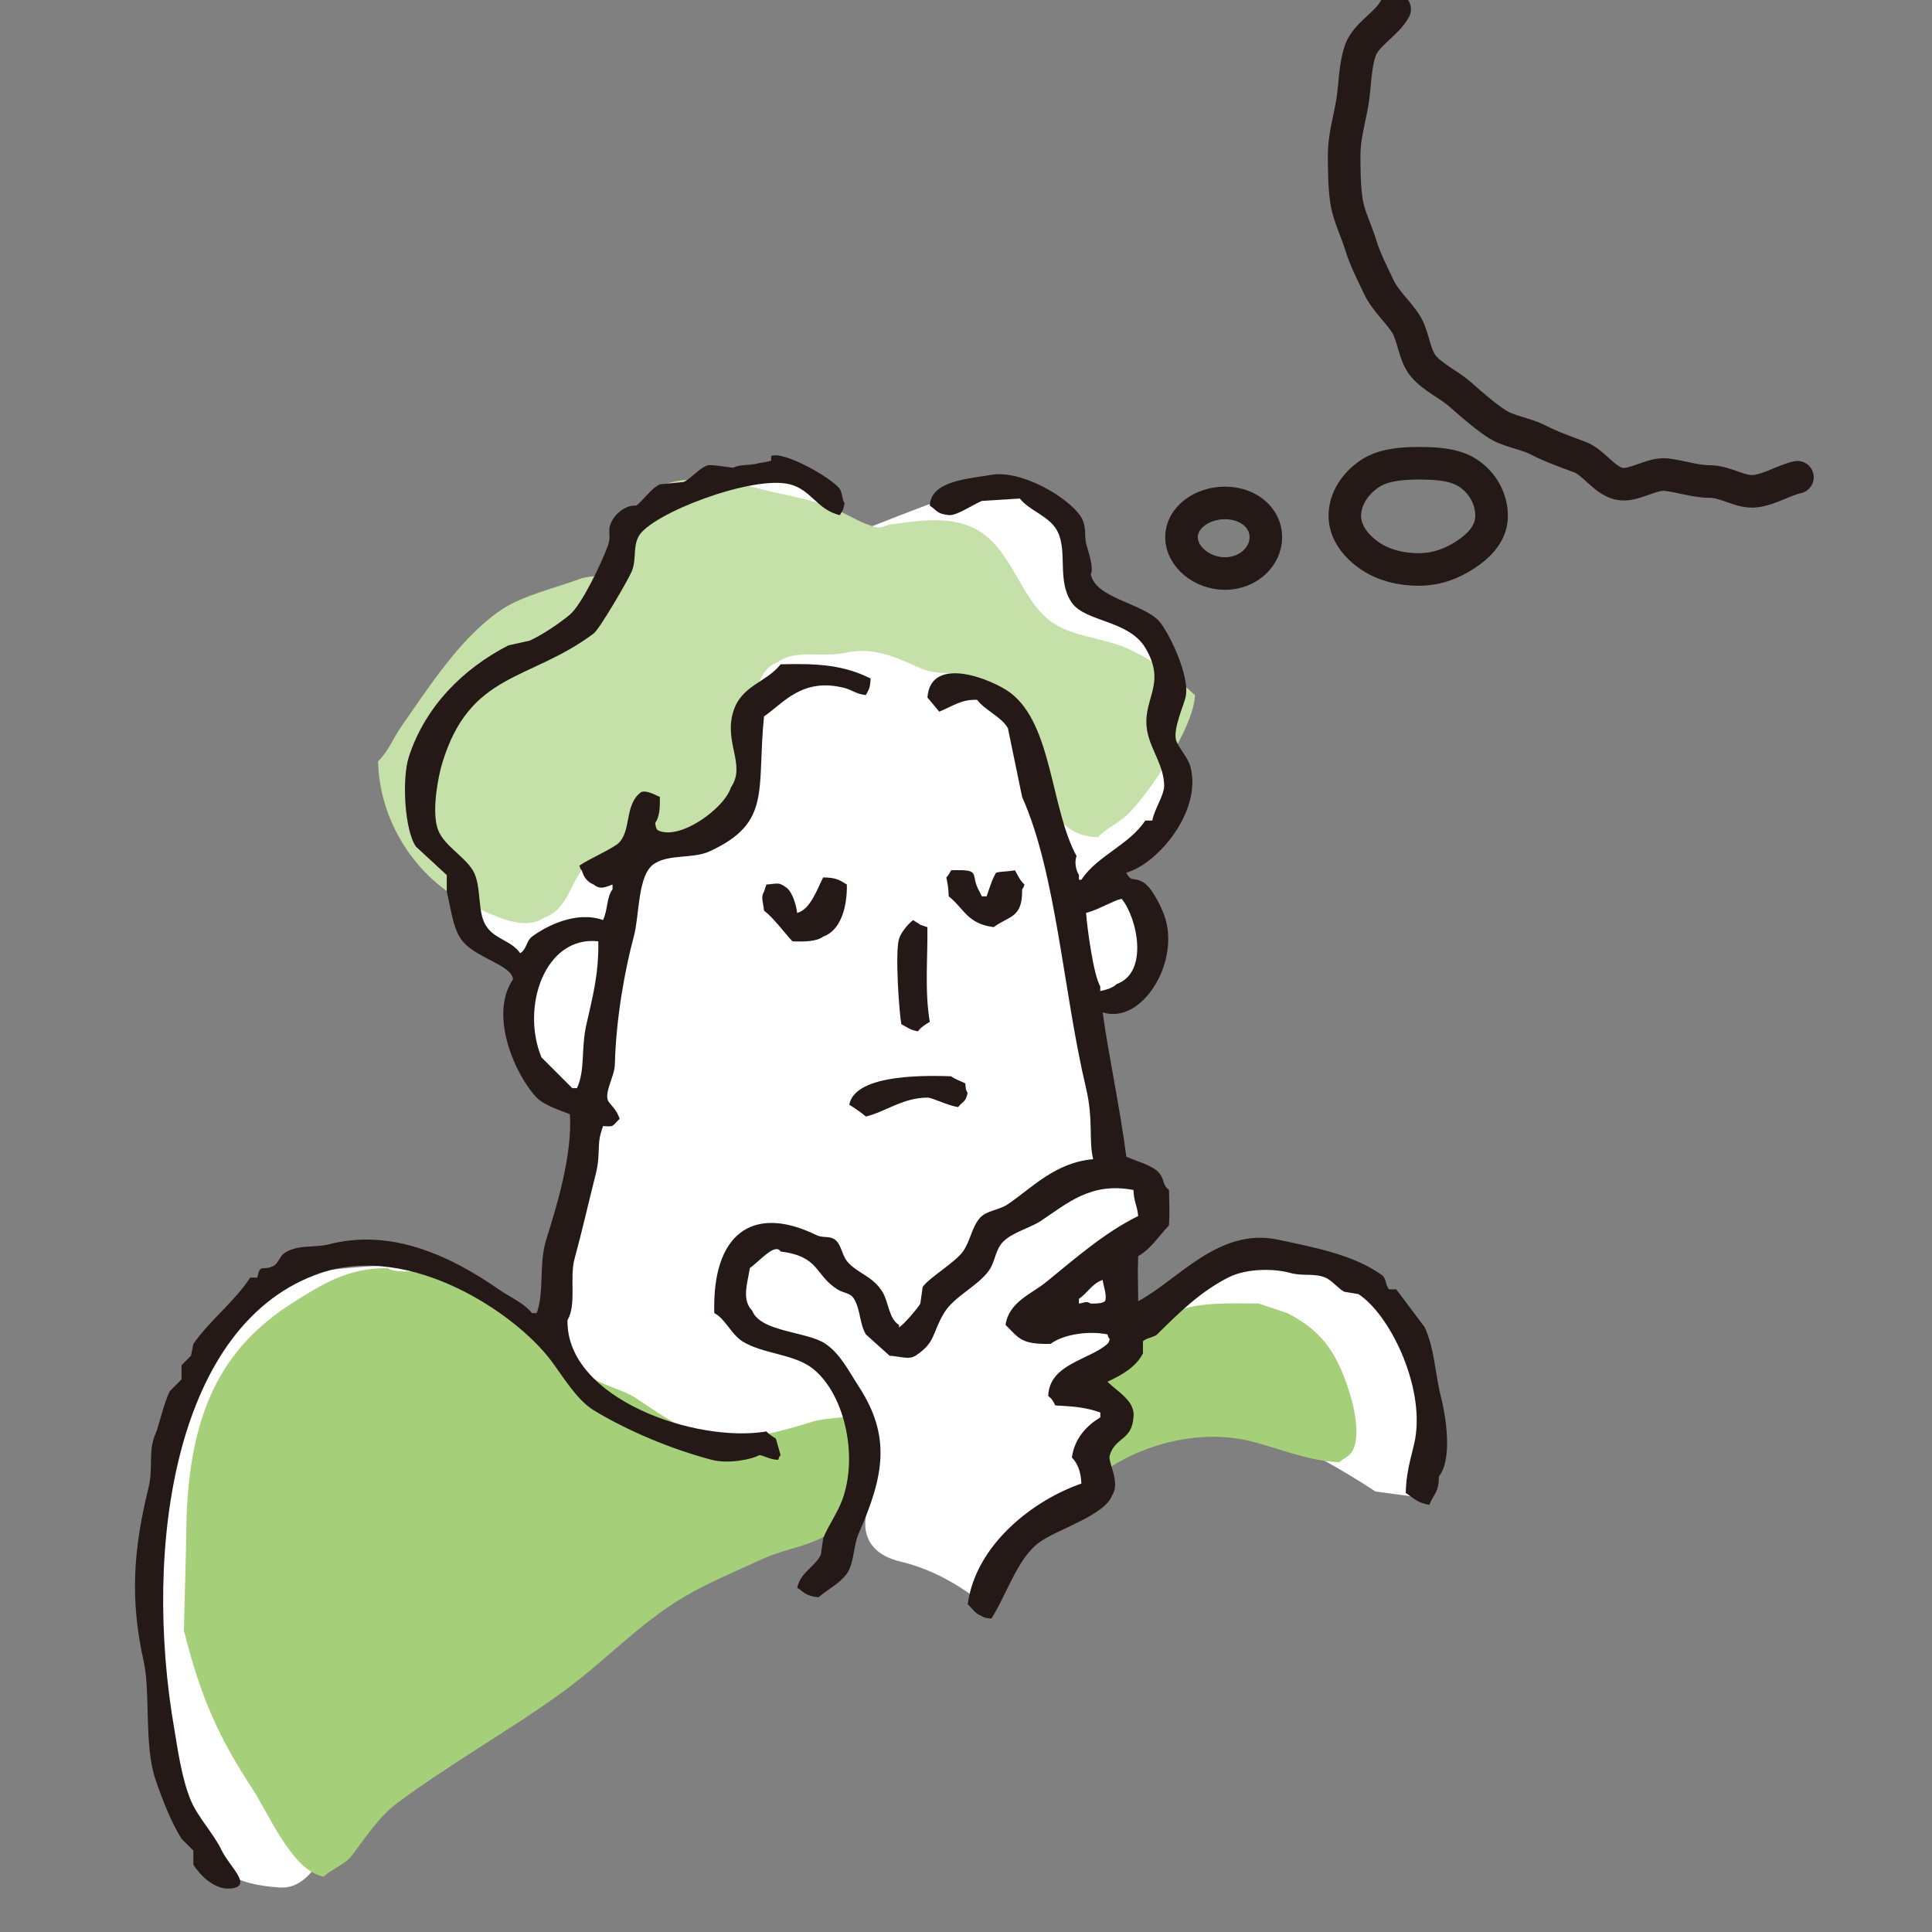 <?xml version="1.0" encoding="UTF-8"?>
<!-- Generator: Adobe Illustrator 28.0.0, SVG Export Plug-In . SVG Version: 6.00 Build 0)  -->
<svg xmlns="http://www.w3.org/2000/svg" xmlns:xlink="http://www.w3.org/1999/xlink" version="1.1" id="レイヤー_1" x="0px" y="0px" width="86px" height="86px" viewBox="0 0 86 86" style="enable-background:new 0 0 86 86;" xml:space="preserve">
<rect x="0" y="0" width="86" height="86" fill="#808080" stroke="none"/>
<style type="text/css">
	.st0{fill-rule:evenodd;clip-rule:evenodd;fill:#FFFFFF;}
	.st1{fill-rule:evenodd;clip-rule:evenodd;fill:#A5D079;}
	.st2{fill-rule:evenodd;clip-rule:evenodd;fill:#C5E0A8;}
	.st3{fill:#241916;}
	.st4{fill:none;stroke:#241916;stroke-width:1.45;stroke-linecap:round;stroke-linejoin:round;stroke-miterlimit:10;}
</style>
<g>
	<g>
		<path class="st0" d="M15.218,79.769c0,0-0.625,4.376-2.75,4.251c-2.125-0.125-2.875-0.875-3.125-1.5    c-0.25-0.625-2.5-5.626-2.5-8.626c0-3,1-9.376,1.625-11.626s2.5-5.376,5.001-5.626s3.75-0.375,4.126-0.25    c0.375,0.125,1.66,0.267,1.66,0.267l4.716,2.858l0.5-1.625l2.373-7.768c0,0-2.123-0.983-2.998-2.733    c-0.875-1.75-0.875-3.375-0.875-3.375l-0.125-1c0,0-2.375-2.125-2.375-3.875c0-1.75,0.125-2.125,0.125-2.125    s9.001-14.877,10.376-15.252c1.375-0.375,4.876-1.125,5.626,0.25c0.75,1.375,2,1.5,2,1.5s1.875-0.75,3.25-1.25s5.501-1,6.126,2    c0.625,3,1.5,3.375,1.5,3.375s2,0.375,2.125,1.625s0,2.5,0,2.875c0,0.375-0.125,1.125,0,1.75c0.125,0.625,0.875,1.5,0.25,2.5    c-0.625,1-2.75,3.375-2.75,3.375s1.375-0.75,1.625,1.125c0.25,1.875-0.25,3.875-1.625,3.875c-0.875,2.125,0.75,7.751,0.75,7.751    s1.25,0.375,1.25,1.125c0,0.75-0.375,1.625-0.375,1.625l-0.625,0.875v2.25l1.125,0.25c0,0,2.5-3.25,4.751-2.875    c2.25,0.375,6.626,2.75,6.876,3.5c0.25,0.75,0.875,5.626,0.875,6.001s-0.625,1.375-0.625,1.375l-1.875-0.25c0,0-1.875-1.25-3.5-2    c-1.625-0.75-6.543-1.484-7.272-1.305c-0.729,0.18-1.104,2.555-1.104,2.555l-0.5,1l-3.5,1.875l-1.625,2.875    c0,0-1.5-1.375-3.625-1.875s-1.5-2.25-1.5-2.25s-0.375-1.25-1.375-1.5s-14.877,8.001-14.877,8.001L15.218,79.769z"></path>
		<g>
			<path class="st1" d="M19.253,56.658c0.739,0.233,1.611,0.669,2.319,1.054c1.764,0.961,3.148,2.487,4.743,3.584     c0.615,0.423,1.383,0.538,2.003,0.949c1.03,0.682,2.085,1.465,3.478,1.792c1.037,0.243,3.529-0.483,4.321-0.738     c0.799-0.256,1.716-0.093,2.319-0.527c0.035,0,0.07,0,0.105,0c0,1.975-0.324,4.5-1.476,5.375     c-0.907,0.689-2.048,0.75-3.162,1.265c-1.134,0.524-2.38,1.034-3.478,1.686c-1.983,1.178-3.547,2.891-5.375,4.216     c-2.404,1.743-5.01,3.188-7.378,4.954c-0.787,0.587-1.406,1.527-2.003,2.319c-0.319,0.424-0.878,0.591-1.265,0.949     c-1.395-0.253-2.441-2.802-3.162-3.9C9.794,77.43,8.934,75.6,8.186,72.573c0.035-1.37,0.07-2.741,0.105-4.111     c0-5.446,1.501-8.462,4.848-10.54c1.125-0.698,2.285-1.482,4.111-1.476C17.708,56.737,18.706,56.485,19.253,56.658z"></path>
			<path class="st1" d="M57.302,58.45c1.615,0.82,2.287,1.88,2.846,3.794c0.171,0.584,0.42,1.883,0,2.424     c-0.151,0.192-0.356,0.257-0.527,0.422c-1.438-0.058-2.757-0.651-4.005-0.949c-2.667-0.635-5.452,0.481-6.745,1.581     c-0.284-0.097-0.309-0.181-0.527-0.316c0.037-1.036,0.802-1.755,0.632-2.74c-0.105-0.613-0.668-1.144-0.843-1.792     c0.811-0.339,1.638-0.577,2.319-1.054c0.656-0.46,1.204-1.133,2.003-1.476c0.884-0.379,2.454-0.337,3.584-0.316     C56.459,58.168,56.881,58.309,57.302,58.45z"></path>
			<path class="st2" d="M33.482,21.666c1.151,0.339,2.467,0.492,3.584,0.949c0.56,0.229,1.286,0.694,1.897,0.843     c0.285,0.07,0.481-0.085,0.632-0.105c1.224-0.168,2.34-0.341,3.373,0c1.993,0.658,2.256,3.021,3.689,4.216     c0.983,0.82,2.446,0.767,3.689,1.37c1.139,0.553,1.978,1.208,2.846,2.003c-0.048,1.495-2.113,4.429-2.951,5.27     c-0.405,0.406-0.976,0.636-1.37,1.054c-2.403-0.029-2.647-3.039-3.373-4.848c-0.341-0.849-1.398-2.043-2.319-2.319     c-0.767-0.23-1.445-0.045-2.108-0.316c-0.944-0.386-2.036-1.022-3.373-0.738c-1.164,0.248-2.302-0.161-3.057,0.422     c-1.978,0.702-0.343,4.983-1.581,6.429c-0.69,1.872-5.139,1.338-6.746,2.424c-0.916,0.619-0.912,2.153-2.108,2.53     c-0.931,0.67-2.486-0.237-3.162-0.527c-2.196-0.943-4.142-3.451-4.216-6.429c0.458-0.45,0.676-1.041,1.054-1.581     c1.241-1.773,2.628-3.948,4.427-5.165c0.934-0.631,2.373-0.96,3.478-1.37c0.471-0.175,0.898-0.065,1.265-0.316     c1.688-1.153,0.369-3.874,3.584-4.111C31.136,21.664,32.827,21.473,33.482,21.666z"></path>
			<g>
				<path class="st3" d="M10.294,84.061c0.975-0.11-0.089-0.985-0.422-1.686c-0.352-0.743-1.051-1.465-1.37-2.213      C8.073,79.154,7.888,77.706,7.765,77C6.336,68.827,7.788,58.838,14.3,56.658c3.978-1.332,8.627,1.781,10.224,3.9      c0.531,0.705,1.148,1.756,1.897,2.213c1.473,0.899,3.443,1.736,5.27,2.213c0.717,0.188,1.754-0.013,2.108-0.211      c0.257,0.028,0.418,0.191,0.843,0.211c0.066-0.185,0.02-0.102,0.105-0.211c-0.07-0.246-0.14-0.492-0.211-0.738      c-0.154-0.09-0.302-0.191-0.422-0.316c-3.138,0.532-8.918-1.461-8.853-4.954c0.417-0.711,0.079-1.879,0.316-2.74      c0.308-1.118,0.616-2.473,0.949-3.794c0.225-0.894,0.011-1.353,0.316-2.108c0.528,0.042,0.387,0.01,0.738-0.316      c-0.118-0.432-0.477-0.681-0.527-0.843c-0.128-0.413,0.303-1.059,0.316-1.581c0.052-2.042,0.44-4.189,0.843-5.691      c0.267-0.995,0.159-2.818,0.949-3.267c0.668-0.409,1.696-0.193,2.424-0.527c2.784-1.279,2.091-2.725,2.424-6.008      c0.857-0.58,1.695-1.752,3.584-1.265c0.344,0.089,0.49,0.263,0.949,0.316c0.137-0.255,0.19-0.299,0.211-0.738      c-1.168-0.586-2.297-0.682-4.005-0.632c-0.652,0.827-1.745,0.927-2.108,2.108c-0.426,1.386,0.582,2.383-0.105,3.373      c-0.287,0.936-2.313,2.406-3.267,1.897c-0.079-0.113-0.063-0.1-0.105-0.316c0.2-0.27,0.216-0.677,0.211-1.159      c-0.299-0.133-0.623-0.309-0.843-0.211c-0.769,0.585-0.393,1.774-1.054,2.319c-0.536,0.36-1.172,0.61-1.686,0.949      c0.066,0.185,0.02,0.102,0.105,0.211c0.097,0.321,0.237,0.503,0.527,0.632c0.276,0.216,0.45,0.154,0.843,0      c0,0.07,0,0.141,0,0.211c-0.276,0.376-0.197,0.878-0.422,1.37c-1.173-0.416-2.501,0.245-3.162,0.738      c-0.26,0.193-0.228,0.556-0.527,0.738c-0.375-0.548-1.105-0.621-1.476-1.159c-0.47-0.613-0.211-1.834-0.632-2.53      c-0.398-0.656-1.356-1.136-1.581-1.897c-0.247-0.837,0.051-2.312,0.211-2.846c1.232-4.102,3.872-3.651,6.746-5.797      c0.268-0.2,1.525-2.367,1.686-2.74c0.243-0.563,0.047-1.069,0.316-1.581c0.531-1.009,5.09-2.754,6.746-2.319      c0.949,0.25,1.191,1.122,2.213,1.37c0.118-0.22,0.151-0.193,0.211-0.527c-0.111-0.157-0.093-0.456-0.211-0.632      c-0.314-0.47-2.48-1.712-3.057-1.476c0,0.07,0,0.141,0,0.211c-0.098,0.042-0.527,0.105-0.527,0.105      c-0.505,0.136-0.852,0.037-1.159,0.211c-0.28-0.033-1.012-0.159-1.159-0.105c-0.374,0.137-0.728,0.59-1.054,0.738      c-0.351,0.035-0.703,0.07-1.054,0.105c-0.393,0.179-0.723,0.696-1.054,0.949c-0.379-0.044-0.836,0.255-1.054,0.632      c-0.293,0.507-0.016,0.619-0.211,1.159c-0.261,0.725-1.158,2.614-1.686,3.057c-0.469,0.392-1.251,0.917-1.792,1.159      c-0.316,0.07-0.632,0.141-0.949,0.211c-1.978,1.02-3.685,2.68-4.427,4.954c-0.324,0.993-0.186,3.301,0.316,4.005      c0.457,0.422,0.913,0.843,1.37,1.265c0,0.246,0,0.492,0,0.738c0.188,0.736,0.251,1.549,0.632,2.108      c0.572,0.839,2.246,1.128,2.319,1.792c-1.106,1.621,0.139,4.33,1.054,5.27c0.329,0.338,1.012,0.554,1.476,0.738      c0.118,1.83-0.61,4.167-1.054,5.586c-0.339,1.083-0.075,2.294-0.422,3.267c-0.07,0-0.141,0-0.211,0      c-0.388-0.474-0.96-0.695-1.476-1.054c-2.331-1.621-4.908-2.702-7.589-2.003c-0.626,0.164-1.423-0.021-2.003,0.422      c-0.137,0.104-0.264,0.446-0.422,0.527c-0.529,0.271-0.593-0.148-0.738,0.527c-0.105,0-0.211,0-0.316,0      c-0.695,1.066-1.796,1.9-2.53,2.951c-0.035,0.176-0.07,0.351-0.105,0.527c-0.14,0.141-0.281,0.281-0.422,0.422      c0,0.211,0,0.422,0,0.632c-0.176,0.176-0.351,0.351-0.527,0.527c-0.289,0.614-0.481,1.556-0.632,1.897      c-0.342,0.772-0.085,1.482-0.316,2.424c-0.65,2.648-0.839,4.881-0.211,7.694c0.313,1.404,0.01,3.746,0.527,5.27      c0.281,0.828,0.689,1.89,1.159,2.635c0.176,0.176,0.351,0.351,0.527,0.527c0,0.211,0,0.422,0,0.632      C8.608,83.007,9.319,84.171,10.294,84.061z M25.472,48.437c-0.457-0.457-0.913-0.914-1.37-1.37      c-0.931-2.274,0.173-5.431,2.53-5.165c0.028,1.461-0.26,2.502-0.527,3.689c-0.253,1.127-0.045,2.024-0.422,2.846      C25.612,48.437,25.542,48.437,25.472,48.437z"></path>
				<path class="st3" d="M35.485,70.676c0.338,0.218,0.39,0.373,0.949,0.422c0.403-0.344,0.963-0.621,1.265-1.054      c0.329-0.473,0.284-1.241,0.527-1.792c1.133-2.568,1.441-4.322,0-6.535c-0.449-0.69-0.814-1.443-1.476-1.897      c-0.81-0.556-2.893-0.517-3.267-1.476c-0.478-0.499-0.213-1.194-0.105-1.897c0.445-0.318,1.123-1.137,1.37-0.738      c1.757,0.223,1.499,1.036,2.53,1.686c0.29,0.183,0.572,0.14,0.738,0.422c0.297,0.505,0.232,1.068,0.527,1.581      c0.351,0.316,0.703,0.632,1.054,0.949c0.603,0.052,0.857,0.18,1.159,0c0.908-0.603,0.725-0.995,1.265-1.897      c0.446-0.746,1.501-1.191,2.003-1.897c0.256-0.36,0.266-0.799,0.527-1.159c0.365-0.505,1.261-0.701,1.792-1.054      c1.191-0.792,2.224-1.729,4.111-1.37c0.022,0.562,0.158,0.636,0.211,1.159c-1.539,0.761-2.843,1.926-4.111,2.951      c-0.644,0.52-1.655,0.884-1.792,1.897c0.602,0.595,0.691,0.874,2.003,0.843c0.579-0.429,1.693-0.591,2.53-0.422      c0.066,0.185,0.02,0.102,0.105,0.211c-0.067,0.185-0.02,0.102-0.105,0.211c-0.798,0.719-2.588,0.889-2.635,2.319      c0.171,0.132,0.212,0.221,0.316,0.422c0.796,0.041,1.359,0.082,2.003,0.316c0,0.07,0,0.141,0,0.211      c-0.606,0.379-1.146,0.923-1.265,1.792c0.265,0.277,0.4,0.636,0.422,1.159c-2.141,0.739-4.708,2.718-5.059,5.375      c0.236,0.207,0.298,0.399,0.632,0.527c0.124,0.085,0.177,0.081,0.422,0.105c0.653-1.012,1.151-2.657,2.108-3.373      c0.801-0.599,2.929-1.204,3.267-2.108c0.389-0.606-0.217-1.482-0.105-1.792c0.251-0.811,0.981-0.645,1.054-1.686      c0.092-0.707-0.683-1.119-1.159-1.581c0.639-0.296,1.277-0.658,1.581-1.265c0-0.176,0-0.351,0-0.527      c0.104-0.15,0.497-0.182,0.632-0.316c0.956-0.945,1.9-1.887,3.162-2.53c0.852-0.434,2.097-0.39,2.74-0.211      c0.61,0.17,1.044-0.001,1.581,0.211c0.277,0.109,0.602,0.509,0.843,0.632c0.211,0.035,0.422,0.07,0.632,0.105      c1.366,0.88,2.938,4.035,2.53,6.429c-0.104,0.608-0.4,1.346-0.422,2.424c0.358,0.229,0.514,0.444,1.054,0.527      c0.181-0.504,0.408-0.486,0.422-1.265c0.63-0.794,0.292-2.736,0.105-3.478c-0.301-1.195-0.282-2.154-0.738-3.162      c-0.422-0.562-0.843-1.124-1.265-1.686c-0.105,0-0.211,0-0.316,0c-0.164-0.148-0.126-0.497-0.316-0.632      c-1.244-0.888-2.869-1.208-4.637-1.581c-2.641-0.556-4.449,1.8-6.219,2.74c-0.001-0.999-0.035-1.084,0-2.003      c0.61-0.368,0.897-0.878,1.37-1.37c0.036-0.693,0.017-0.736,0-1.581c-0.304-0.226-0.19-0.441-0.422-0.738      c-0.273-0.35-1.049-0.546-1.476-0.738c-0.283-2.19-0.803-4.58-1.054-6.429c1.74,0.578,3.495-2.257,2.74-4.321      c-0.161-0.441-0.558-1.251-0.949-1.476c-0.416-0.24-0.52,0.031-0.738-0.422c1.372-0.363,3.407-2.744,2.846-4.743      c-0.11-0.391-0.546-0.843-0.632-1.159c-0.135-0.491,0.333-1.521,0.422-1.897c0.224-0.954-0.767-2.925-1.159-3.373      c-0.724-0.826-2.843-1.021-3.057-2.108c0.144-0.3-0.119-1.023-0.211-1.37c-0.076-0.289,0.027-0.771-0.211-1.159      c-0.541-0.885-2.671-2.131-4.005-1.897c-1.006,0.176-2.694,0.256-2.74,1.37c0.326,0.217,0.308,0.365,0.843,0.422      c0.349,0.039,1.058-0.459,1.476-0.632c0.562-0.035,1.124-0.07,1.686-0.105c0.457,0.569,1.347,0.785,1.686,1.476      c0.451,0.917-0.042,2.194,0.632,3.162c0.597,0.857,2.528,0.771,3.267,2.003c1.012,1.686-0.217,2.314,0.105,3.794      c0.174,0.8,0.707,1.426,0.738,2.319c0.015,0.444-0.449,1.085-0.527,1.581c-0.105,0-0.211,0-0.316,0      c-0.722,1.092-2.129,1.556-2.846,2.635c-0.035,0-0.07,0-0.105,0c0-0.07,0-0.141,0-0.211c-0.157-0.256-0.199-0.616-0.105-0.843      c-1.157-2.114-1.077-5.861-2.951-7.272c-0.762-0.574-3.541-1.727-3.689,0.211c0.176,0.211,0.351,0.422,0.527,0.632      c0.654-0.272,0.991-0.553,1.686-0.527c0.351,0.47,1.08,0.749,1.37,1.265c0.211,1.019,0.422,2.038,0.632,3.057      c1.527,3.413,1.829,8.685,2.846,12.964c0.333,1.4,0.113,2.327,0.316,3.162c-1.681,0.144-2.707,1.263-3.794,2.003      c-0.403,0.274-0.967,0.274-1.265,0.632c-0.351,0.423-0.417,1.026-0.738,1.476c-0.349,0.49-1.54,1.186-1.792,1.581      c-0.035,0.246-0.07,0.492-0.105,0.738c-0.099,0.181-0.747,0.953-0.949,1.054c0-0.035,0-0.07,0-0.105      c-0.462-0.291-0.451-1.005-0.738-1.476c-0.438-0.717-1.153-0.832-1.581-1.37c-0.222-0.28-0.249-0.738-0.527-0.949      c-0.254-0.192-0.523-0.055-0.843-0.211c-2.856-1.393-4.636-0.015-4.532,3.478c0.487,0.245,0.758,0.954,1.265,1.265      c0.892,0.547,2.227,0.549,3.057,1.159c1.422,1.046,2.122,3.857,1.37,5.902c-0.2,0.543-0.623,1.15-0.843,1.686      c-0.035,0.246-0.07,0.492-0.105,0.738C36.273,69.758,35.64,69.968,35.485,70.676z M49.186,57.923      c-0.149,0.101-0.345,0.103-0.632,0.105c-0.223-0.127-0.235-0.051-0.527,0c0-0.07,0-0.141,0-0.211      c0.394-0.265,0.569-0.67,1.054-0.843C49.128,57.281,49.29,57.696,49.186,57.923z M48.976,43.905      c-0.297-0.471-0.584-2.609-0.632-3.267c0.576-0.153,1.134-0.515,1.581-0.632c0.703,0.855,1.217,3.281-0.211,3.794      c-0.189,0.176-0.434,0.248-0.738,0.316C48.976,44.045,48.976,43.975,48.976,43.905z"></path>
				<path class="st3" d="M42.23,39.899c-0.008-0.376-0.052-0.57-0.105-0.843c0.096-0.098,0.142-0.184,0.211-0.316      c1.424-0.051,0.809,0.169,1.265,0.949c0.035,0.07,0.07,0.141,0.105,0.211c0.07,0,0.141,0,0.211,0      c0.144-0.41,0.241-0.751,0.422-1.054c0.199-0.056,0.512-0.047,0.843-0.105c0.118,0.213,0.236,0.478,0.422,0.632      c-0.068,0.182-0.021,0.103-0.105,0.211c0.022,1.295-0.565,1.167-1.265,1.686C43.041,41.113,42.936,40.46,42.23,39.899z"></path>
				<path class="st3" d="M36.644,41.691c-0.297,0.223-0.831,0.231-1.37,0.211c-0.383-0.41-0.827-1.029-1.265-1.37      c-0.037-0.384-0.156-0.589,0-0.843c0.035-0.105,0.07-0.211,0.105-0.316c0.471-0.031,0.535-0.119,0.843,0.105      c0.294,0.161,0.482,0.777,0.527,1.159c0.598-0.149,0.905-1.1,1.159-1.581c0.595,0.01,0.713,0.116,1.054,0.316      C37.716,40.425,37.4,41.426,36.644,41.691z"></path>
				<path class="st3" d="M41.387,45.486c-0.203,0.121-0.385,0.235-0.527,0.422c-0.386-0.07-0.45-0.174-0.738-0.316      c-0.089-0.435-0.29-3.165-0.105-3.794c0.084-0.288,0.406-0.675,0.632-0.843c0.081,0.073,0.235,0.139,0.316,0.211      c0.105,0.035,0.211,0.07,0.316,0.105C41.302,42.643,41.153,44.077,41.387,45.486z"></path>
				<path class="st3" d="M42.652,49.28c-0.472-0.067-1.151-0.423-1.37-0.422c-1.1,0.006-1.866,0.632-2.74,0.843      c-0.21-0.185-0.508-0.383-0.738-0.527c0.24-1.269,2.928-1.324,4.532-1.265c0.151,0.117,0.474,0.235,0.632,0.316      c0.024,0.244,0.021,0.297,0.105,0.422C42.979,49.089,42.863,49.004,42.652,49.28z"></path>
			</g>
		</g>
	</g>
	<g>
		<g>
			<g>
				<path class="st4" d="M56.348,23.911c0,0.86-0.782,1.619-1.819,1.619c-1.037,0-1.937-0.76-1.937-1.619s0.9-1.524,1.937-1.524      C55.566,22.387,56.348,23.051,56.348,23.911z"></path>
			</g>
			<g>
				<path class="st4" d="M66.396,22.96c0,0.733-0.489,1.292-1.172,1.738c-0.57,0.372-1.251,0.651-2.066,0.651      c-0.815,0-1.551-0.195-2.12-0.567c-0.683-0.446-1.175-1.089-1.175-1.822c0-0.733,0.449-1.442,1.132-1.888      c0.57-0.372,1.349-0.451,2.164-0.451c0.815,0,1.607,0.058,2.177,0.43C66.019,21.497,66.396,22.227,66.396,22.96z"></path>
			</g>
			<g>
				<path class="st4" d="M80.01,21.244c-0.626,0.143-1.238,0.548-1.89,0.621c-0.637,0.071-1.323-0.429-1.981-0.429      c-0.681,0-1.307-0.232-1.966-0.308c-0.675-0.078-1.467,0.556-2.114,0.403c-0.66-0.156-1.126-0.962-1.75-1.191      c-0.636-0.233-1.243-0.45-1.835-0.753c-0.602-0.308-1.338-0.371-1.889-0.746c-0.559-0.38-1.073-0.83-1.573-1.273      c-0.505-0.447-1.197-0.746-1.635-1.251c-0.442-0.509-0.445-1.363-0.812-1.923c-0.368-0.562-0.911-1.022-1.196-1.63      c-0.284-0.606-0.606-1.221-0.801-1.866c-0.193-0.638-0.534-1.289-0.633-1.959c-0.097-0.656-0.102-1.377-0.102-2.058      c0-0.778,0.236-1.564,0.362-2.31c0.129-0.762,0.107-1.602,0.357-2.32c0.252-0.725,1.164-1.167,1.529-1.839"></path>
			</g>
		</g>
	</g>
</g>
</svg>
